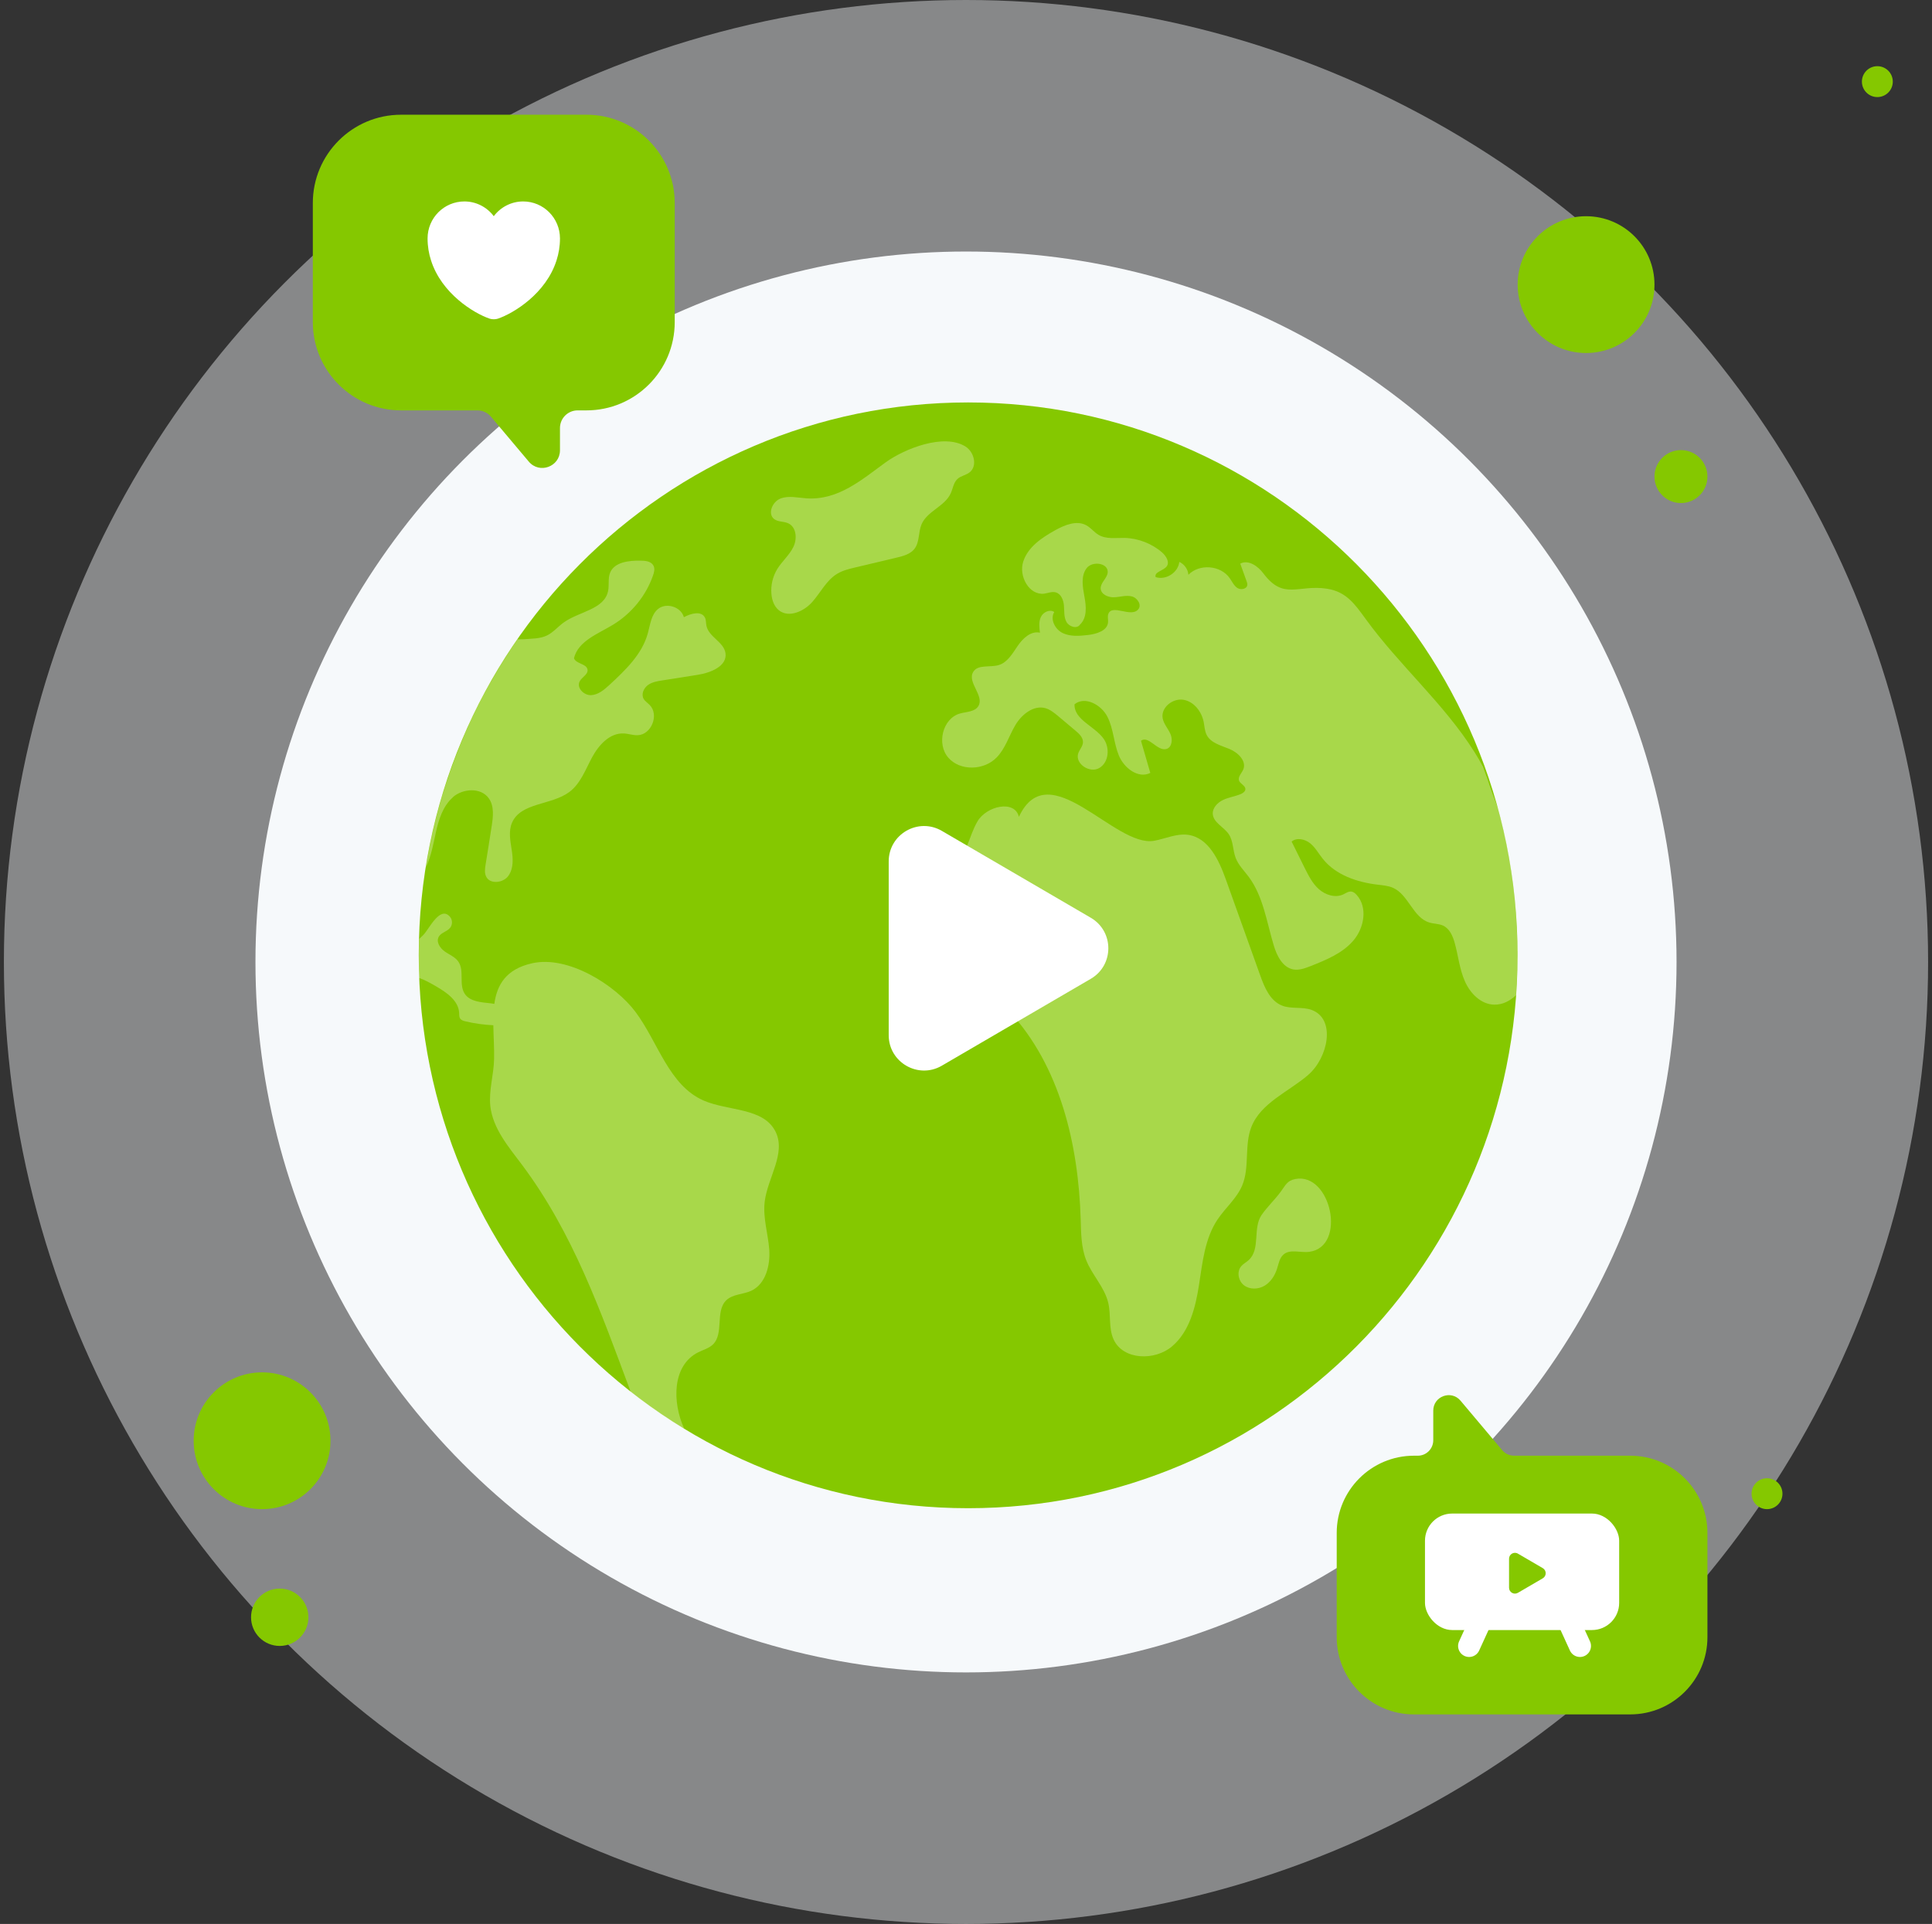 <svg width="248" height="247" viewBox="0 0 248 247" fill="none" xmlns="http://www.w3.org/2000/svg">
<rect x="0" y="0" width="248" height="247" fill="#333333" stroke="none"/>
<circle cx="124" cy="123.5" r="91.209" fill="#F7F9FC"/>
<circle cx="124" cy="123.5" r="123.5" fill="#F7F9FC" fill-opacity="0.43"/>
<g clip-path="url(#clip0_1092_10266)">
<path d="M124.276 193.628C163.225 193.628 194.8 161.849 194.8 122.647C194.8 83.445 163.225 51.666 124.276 51.666C85.327 51.666 53.752 83.445 53.752 122.647C53.752 161.849 85.327 193.628 124.276 193.628Z" fill="#85C800"/>
<path d="M98.157 154.293C98.528 151.201 100.936 148.066 99.55 145.282C97.996 142.168 93.482 142.672 90.298 141.28C85.854 139.328 84.482 133.814 81.585 129.924C78.988 126.447 72.913 122.62 68.294 123.669C64.949 124.425 63.801 126.426 63.452 128.882C63.305 128.861 63.172 128.84 63.025 128.812C61.786 128.679 60.337 128.609 59.658 127.587C58.867 126.391 59.644 124.621 58.833 123.452C58.406 122.837 57.671 122.571 57.069 122.137C56.467 121.71 55.956 120.912 56.32 120.262C56.621 119.716 57.405 119.604 57.79 119.1C58.105 118.701 58.091 118.086 57.769 117.708C56.495 116.204 55.081 119.268 54.374 119.996C54.172 120.206 53.983 120.388 53.808 120.535V120.549C53.794 120.682 53.787 120.807 53.787 120.94C53.773 121.36 53.773 121.787 53.766 122.214C53.766 122.641 53.745 123.06 53.745 123.487C53.745 123.83 53.759 124.173 53.759 124.516C53.759 124.859 53.759 125.208 53.773 125.544C54.529 125.803 55.242 126.202 55.949 126.615C57.321 127.405 58.853 128.455 58.938 130.036C58.952 130.295 58.923 130.575 59.084 130.785C59.231 130.988 59.497 131.065 59.742 131.121C60.911 131.4 62.122 131.568 63.326 131.624C63.347 133.038 63.452 134.528 63.424 135.927C63.389 137.97 62.724 139.985 62.941 142.007C63.263 144.862 65.25 147.206 66.979 149.501C73.564 158.289 77.113 168.371 80.962 178.698C81.676 179.265 82.698 180.027 83.432 180.552C84.013 180.972 84.545 181.336 85.14 181.734C85.735 182.133 86.267 182.476 86.876 182.854C87.302 183.12 87.394 183.197 87.827 183.456C87.771 183.33 87.876 183.539 87.827 183.421C86.274 180.02 86.274 175.304 89.612 173.618C90.249 173.296 90.977 173.114 91.495 172.625C92.978 171.218 91.76 168.322 93.244 166.915C94.084 166.132 95.386 166.188 96.421 165.719C98.283 164.858 98.885 162.473 98.745 160.423C98.591 158.38 97.919 156.35 98.157 154.307V154.293Z" fill="white" fill-opacity="0.29"/>
<path d="M58.134 102.336C59.45 101.209 61.724 101.076 62.739 102.483C63.467 103.49 63.299 104.862 63.11 106.086C62.851 107.737 62.599 109.388 62.326 111.04C62.249 111.529 62.179 112.068 62.396 112.523C62.886 113.572 64.608 113.37 65.266 112.432C65.937 111.48 65.861 110.214 65.678 109.074C65.504 107.926 65.266 106.723 65.713 105.652C66.826 103.001 70.787 103.399 73.09 101.671C74.518 100.601 75.154 98.802 76.001 97.228C76.848 95.654 78.269 94.08 80.053 94.164C80.655 94.185 81.25 94.409 81.852 94.388C83.616 94.332 84.644 91.757 83.392 90.504C83.133 90.239 82.79 90.022 82.608 89.7C82.293 89.112 82.629 88.35 83.168 87.951C83.707 87.559 84.385 87.447 85.043 87.349C86.548 87.104 88.053 86.866 89.564 86.635C91.23 86.376 93.358 85.523 93.127 83.858C92.924 82.416 90.971 81.773 90.684 80.345C90.607 80.002 90.649 79.618 90.495 79.296C90.04 78.379 88.669 78.75 87.787 79.24C87.43 77.91 85.533 77.309 84.469 78.183C83.574 78.918 83.469 80.212 83.154 81.318C82.419 83.998 80.284 86.027 78.255 87.909C77.576 88.531 76.806 89.203 75.875 89.245C74.951 89.287 73.979 88.3 74.406 87.482C74.693 86.922 75.497 86.6 75.42 85.978C75.308 85.194 73.951 85.25 73.678 84.508C74.21 82.297 76.743 81.388 78.689 80.205C81.04 78.778 82.895 76.525 83.812 73.915C83.966 73.503 84.092 73.013 83.882 72.621C83.595 72.061 82.846 71.977 82.209 71.977C80.711 71.956 78.85 72.159 78.304 73.552C78.017 74.3 78.227 75.147 78.045 75.93C77.52 78.253 74.343 78.505 72.397 79.891C71.641 80.422 71.046 81.171 70.213 81.584C69.311 82.017 68.247 81.983 67.246 82.067C67.071 82.081 66.609 82.067 66.434 82.081C65.819 82.934 65.336 83.711 64.769 84.592C64.195 85.474 63.628 86.467 63.096 87.377C60.598 91.652 58.666 96.263 57.105 101.055C56.559 102.721 56.09 104.519 55.671 106.24C55.251 107.961 54.957 109.591 54.663 111.361C55.356 109.934 55.664 108.171 55.937 106.919C56.307 105.232 56.853 103.469 58.155 102.343L58.134 102.336Z" fill="white" fill-opacity="0.29"/>
<path d="M117.396 70.445C118.061 69.571 117.865 68.311 118.299 67.304C119.02 65.625 121.246 65.023 122.022 63.372C122.323 62.735 122.393 61.958 122.911 61.483C123.345 61.091 123.989 61.007 124.451 60.65C125.494 59.852 125.06 58.04 123.954 57.34C121.19 55.577 116.102 57.613 113.708 59.342C110.636 61.566 107.633 64.239 103.546 63.98C102.42 63.91 101.251 63.596 100.194 64.001C99.137 64.4 98.486 65.981 99.396 66.653C99.9 67.024 100.621 66.919 101.188 67.185C102.245 67.675 102.35 69.2 101.832 70.235C101.321 71.278 100.39 72.055 99.781 73.041C99.193 74 98.92 75.147 99.025 76.273C99.095 77.05 99.368 77.862 99.984 78.352C101.258 79.366 103.189 78.498 104.267 77.281C105.345 76.064 106.087 74.482 107.486 73.65C108.186 73.23 108.984 73.041 109.775 72.852L115.108 71.586C115.955 71.383 116.871 71.138 117.403 70.445H117.396Z" fill="white" fill-opacity="0.29"/>
<path d="M194.786 122.115C194.786 121.1 194.751 120.093 194.695 119.092C194.639 118.092 194.604 117.077 194.499 116.084C194.422 115.279 194.352 114.474 194.24 113.684C194.128 112.844 194.023 111.886 193.883 111.06C193.463 108.576 193.008 106.365 192.329 103.972C192.07 103.049 191.622 102.069 191.322 101.167C191.028 100.264 190.713 99.362 190.377 98.473V98.459C190.02 97.787 189.642 97.13 189.229 96.486C185.31 90.287 179.62 85.417 175.316 79.484C173.909 77.553 172.817 75.958 170.326 75.58C166.645 75.013 164.783 77.105 162.173 73.614C161.473 72.676 160.241 71.809 159.205 72.362C159.471 73.11 159.751 73.859 160.017 74.615C160.073 74.768 160.129 74.936 160.108 75.104C160.052 75.629 159.268 75.776 158.827 75.482C158.38 75.181 158.156 74.656 157.848 74.223C156.686 72.557 153.963 72.347 152.55 73.789C152.494 73.089 152.025 72.424 151.381 72.138C151.234 73.509 149.659 74.523 148.344 74.09C148.134 73.411 149.344 73.285 149.771 72.704C150.163 72.159 149.694 71.396 149.191 70.941C147.861 69.78 146.111 69.101 144.341 69.059C143.214 69.038 141.996 69.248 141.016 68.667C140.449 68.332 140.043 67.772 139.463 67.45C138.224 66.75 136.67 67.394 135.424 68.087C133.717 69.038 131.953 70.228 131.351 72.089C130.735 73.943 132.086 76.448 134.032 76.217C134.522 76.147 135.033 75.916 135.515 76.049C136.208 76.238 136.516 77.042 136.572 77.756C136.628 78.456 136.551 79.218 136.894 79.841C137.23 80.464 138.245 80.778 138.637 80.184C139.554 79.316 139.442 77.854 139.204 76.615C138.98 75.377 138.721 73.985 139.463 72.97C140.211 71.956 142.332 72.278 142.185 73.53C142.094 74.265 141.261 74.803 141.289 75.552C141.324 76.308 142.248 76.713 143.011 76.678C143.767 76.657 144.537 76.378 145.278 76.567C146.027 76.748 146.615 77.714 146.083 78.26C145.159 79.309 142.745 77.511 142.269 78.819C142.136 79.155 142.269 79.533 142.234 79.89C142.143 80.981 140.771 81.387 139.68 81.52C138.588 81.646 137.426 81.751 136.432 81.282C135.438 80.814 134.76 79.512 135.326 78.575C134.767 78.176 133.92 78.575 133.619 79.197C133.318 79.813 133.409 80.548 133.493 81.226C132.331 80.967 131.295 81.954 130.637 82.919C129.966 83.899 129.329 85.04 128.202 85.382C127.061 85.725 125.501 85.256 124.913 86.285C124.143 87.621 126.375 89.321 125.592 90.644C125.144 91.392 124.073 91.371 123.226 91.602C120.987 92.239 120.203 95.52 121.728 97.27C123.247 99.019 126.312 98.921 127.929 97.249C129.056 96.101 129.511 94.485 130.33 93.1C131.141 91.728 132.681 90.476 134.221 90.924C134.823 91.106 135.333 91.525 135.816 91.924C136.565 92.547 137.314 93.177 138.056 93.806C138.539 94.205 139.057 94.709 139.015 95.332C138.973 95.835 138.581 96.227 138.413 96.696C137.944 98.046 139.896 99.327 141.121 98.592C142.36 97.857 142.486 95.968 141.646 94.814C140.484 93.205 137.867 92.407 137.93 90.42C139.267 89.328 141.38 90.476 142.157 92.029C142.941 93.568 142.962 95.394 143.62 96.99C144.278 98.599 146.118 100.012 147.658 99.229C147.259 97.843 146.867 96.472 146.461 95.101C147.441 94.366 148.568 96.507 149.743 96.15C150.457 95.926 150.548 94.898 150.233 94.212C149.932 93.519 149.372 92.939 149.24 92.19C149.016 90.826 150.534 89.615 151.906 89.839C153.264 90.063 154.257 91.364 154.516 92.715C154.614 93.254 154.642 93.82 154.873 94.31C155.384 95.38 156.714 95.702 157.806 96.15C158.911 96.598 160.045 97.703 159.59 98.795C159.38 99.278 158.876 99.732 159.051 100.222C159.219 100.656 159.863 100.845 159.863 101.314C159.849 101.629 159.527 101.838 159.24 101.957C158.506 102.258 157.701 102.356 156.987 102.706C156.273 103.042 155.622 103.735 155.678 104.511C155.769 105.624 157.092 106.162 157.722 107.086C158.324 107.967 158.233 109.136 158.617 110.143C158.974 111.067 159.709 111.795 160.304 112.585C162.159 115.104 162.593 118.351 163.495 121.345C163.894 122.695 164.636 124.2 166.015 124.459C166.771 124.592 167.534 124.305 168.247 124.025C170.242 123.234 172.321 122.388 173.713 120.764C175.12 119.134 175.589 116.489 174.147 114.894C173.965 114.684 173.734 114.495 173.468 114.46C173.09 114.418 172.754 114.67 172.419 114.831C171.404 115.3 170.151 114.908 169.304 114.16C168.464 113.425 167.954 112.382 167.45 111.382C166.904 110.276 166.358 109.164 165.798 108.044C166.456 107.485 167.506 107.723 168.184 108.268C168.856 108.814 169.269 109.605 169.815 110.276C171.481 112.354 174.21 113.264 176.856 113.579C177.527 113.656 178.22 113.712 178.843 113.992C180.817 114.894 181.384 117.805 183.476 118.434C184.057 118.616 184.701 118.581 185.247 118.833C186.073 119.225 186.486 120.163 186.73 121.044C187.185 122.681 187.346 124.41 188.039 125.977C188.718 127.537 190.118 128.957 191.811 128.978C192.868 128.999 193.834 128.51 194.604 127.761C194.695 126.222 194.793 124.627 194.793 123.066C194.793 122.744 194.793 122.423 194.772 122.094L194.786 122.115Z" fill="white" fill-opacity="0.29"/>
<path d="M166.254 151.368C165.204 151.578 164.994 152.194 164.42 152.97C163.678 153.985 162.614 154.999 161.936 155.993C160.788 157.686 161.824 160.331 160.312 161.751C160.004 162.045 159.605 162.234 159.332 162.556C158.723 163.262 158.954 164.459 159.696 165.019C160.438 165.578 161.523 165.536 162.32 165.068C163.118 164.592 163.65 163.752 163.93 162.871C164.133 162.234 164.245 161.506 164.749 161.065C165.61 160.31 166.953 160.87 168.087 160.709C172.923 160.03 170.845 150.459 166.247 151.368H166.254Z" fill="white" fill-opacity="0.29"/>
<path d="M167.942 137.982C170.49 135.779 171.515 130.798 168.352 129.652C167.155 129.217 165.778 129.569 164.588 129.108C163.038 128.506 162.315 126.771 161.758 125.202C160.285 121.098 158.819 116.988 157.347 112.883C156.463 110.412 155.119 107.544 152.513 107.179C151.041 106.974 149.607 107.678 148.147 107.941C143.109 108.856 134.632 96.659 130.791 104.867C130.253 102.633 126.63 103.472 125.471 105.456C124.312 107.441 124.069 110.066 122.231 111.443C120.829 112.493 118.774 112.557 117.628 113.882C116.821 114.817 116.687 116.13 116.585 117.359C116.393 119.709 116.194 122.052 116.002 124.402C115.848 126.297 115.714 128.32 116.655 129.972C117.59 131.624 120.042 132.54 121.444 131.259C122.09 130.67 122.359 129.78 122.891 129.082C123.742 127.955 125.298 127.424 126.655 127.783C127.801 128.083 128.717 128.935 129.523 129.799C136.085 136.868 138.435 146.927 138.723 156.563C138.774 158.323 138.781 160.142 139.427 161.781C140.189 163.702 141.79 165.257 142.263 167.274C142.628 168.824 142.283 170.52 142.949 171.967C144.171 174.625 148.249 174.74 150.471 172.832C152.693 170.93 153.461 167.857 153.909 164.963C154.357 162.075 154.652 159.028 156.271 156.588C157.276 155.077 158.749 153.867 159.453 152.196C160.433 149.859 159.709 147.087 160.618 144.718C161.828 141.574 165.401 140.185 167.949 137.982H167.942Z" fill="white" fill-opacity="0.29"/>
<path d="M140.02 117.825C143.02 119.576 143.02 123.911 140.02 125.661L120.9 136.815C117.876 138.579 114.078 136.398 114.078 132.897L114.078 110.589C114.078 107.088 117.876 104.907 120.9 106.671L140.02 117.825Z" fill="white"/>
</g>
<ellipse cx="147.596" cy="105.587" rx="1.383" ry="1.383" fill="#85C800"/>
<circle cx="215.775" cy="61.184" r="3.399" fill="#85C800"/>
<circle cx="226.822" cy="191.765" r="1.983" fill="#85C800"/>
<circle cx="240.985" cy="10.48" r="1.983" fill="#85C800"/>
<circle cx="203.595" cy="36.54" r="8.781" fill="#85C800"/>
<circle cx="33.641" cy="184.967" r="8.781" fill="#85C800"/>
<circle cx="35.907" cy="207.628" r="3.682" fill="#85C800"/>
<path fill-rule="evenodd" clip-rule="evenodd" d="M51.486 14.729C45.228 14.729 40.156 19.802 40.156 26.06V41.355C40.156 47.613 45.228 52.686 51.486 52.686H61.286C61.955 52.686 62.589 52.981 63.02 53.492L67.881 59.266C69.242 60.883 71.88 59.92 71.88 57.806L71.88 54.952C71.88 53.7 72.895 52.686 74.147 52.686H75.28C81.537 52.686 86.61 47.613 86.61 41.355V26.06C86.61 19.802 81.537 14.729 75.28 14.729H51.486Z" fill="#85C800"/>
<path fill-rule="evenodd" clip-rule="evenodd" d="M194.349 186.887C193.764 186.887 193.209 186.629 192.832 186.181L187.479 179.823C186.288 178.409 183.98 179.251 183.98 181.101L183.98 184.904C183.98 185.999 183.092 186.887 181.997 186.887H181.501C176.026 186.887 171.587 191.326 171.587 196.801V210.185C171.587 215.66 176.026 220.099 181.501 220.099H209.26C214.736 220.099 219.174 215.66 219.174 210.185V196.801C219.174 191.326 214.736 186.887 209.26 186.887H194.349Z" fill="#85C800"/>
<path d="M67.156 25.862C65.618 25.862 64.241 26.609 63.383 27.757C62.525 26.609 61.148 25.862 59.61 25.862C57.001 25.862 54.885 27.986 54.885 30.612C54.885 31.623 55.047 32.558 55.327 33.425C56.67 37.673 60.808 40.214 62.856 40.911C63.145 41.013 63.621 41.013 63.91 40.911C65.958 40.214 70.096 37.673 71.439 33.425C71.719 32.558 71.881 31.623 71.881 30.612C71.881 27.986 69.765 25.862 67.156 25.862Z" fill="white"/>
<rect x="182.917" y="194.314" width="24.927" height="14.956" rx="3.49" fill="white"/>
<path d="M198.037 201.32C198.538 201.613 198.538 202.336 198.037 202.628L194.846 204.49C194.341 204.784 193.708 204.42 193.708 203.836L193.708 200.113C193.708 199.528 194.341 199.164 194.846 199.459L198.037 201.32Z" fill="#85C800"/>
<path d="M188.583 211.31L190.912 206.211" stroke="white" stroke-width="2.833" stroke-linecap="round"/>
<path d="M202.81 211.31L200.48 206.211" stroke="white" stroke-width="2.833" stroke-linecap="round"/>
<defs>
<clipPath id="clip0_1092_10266">
<rect width="141.062" height="141.969" fill="white" transform="translate(53.752 51.666)"/>
</clipPath>
</defs>
</svg>
